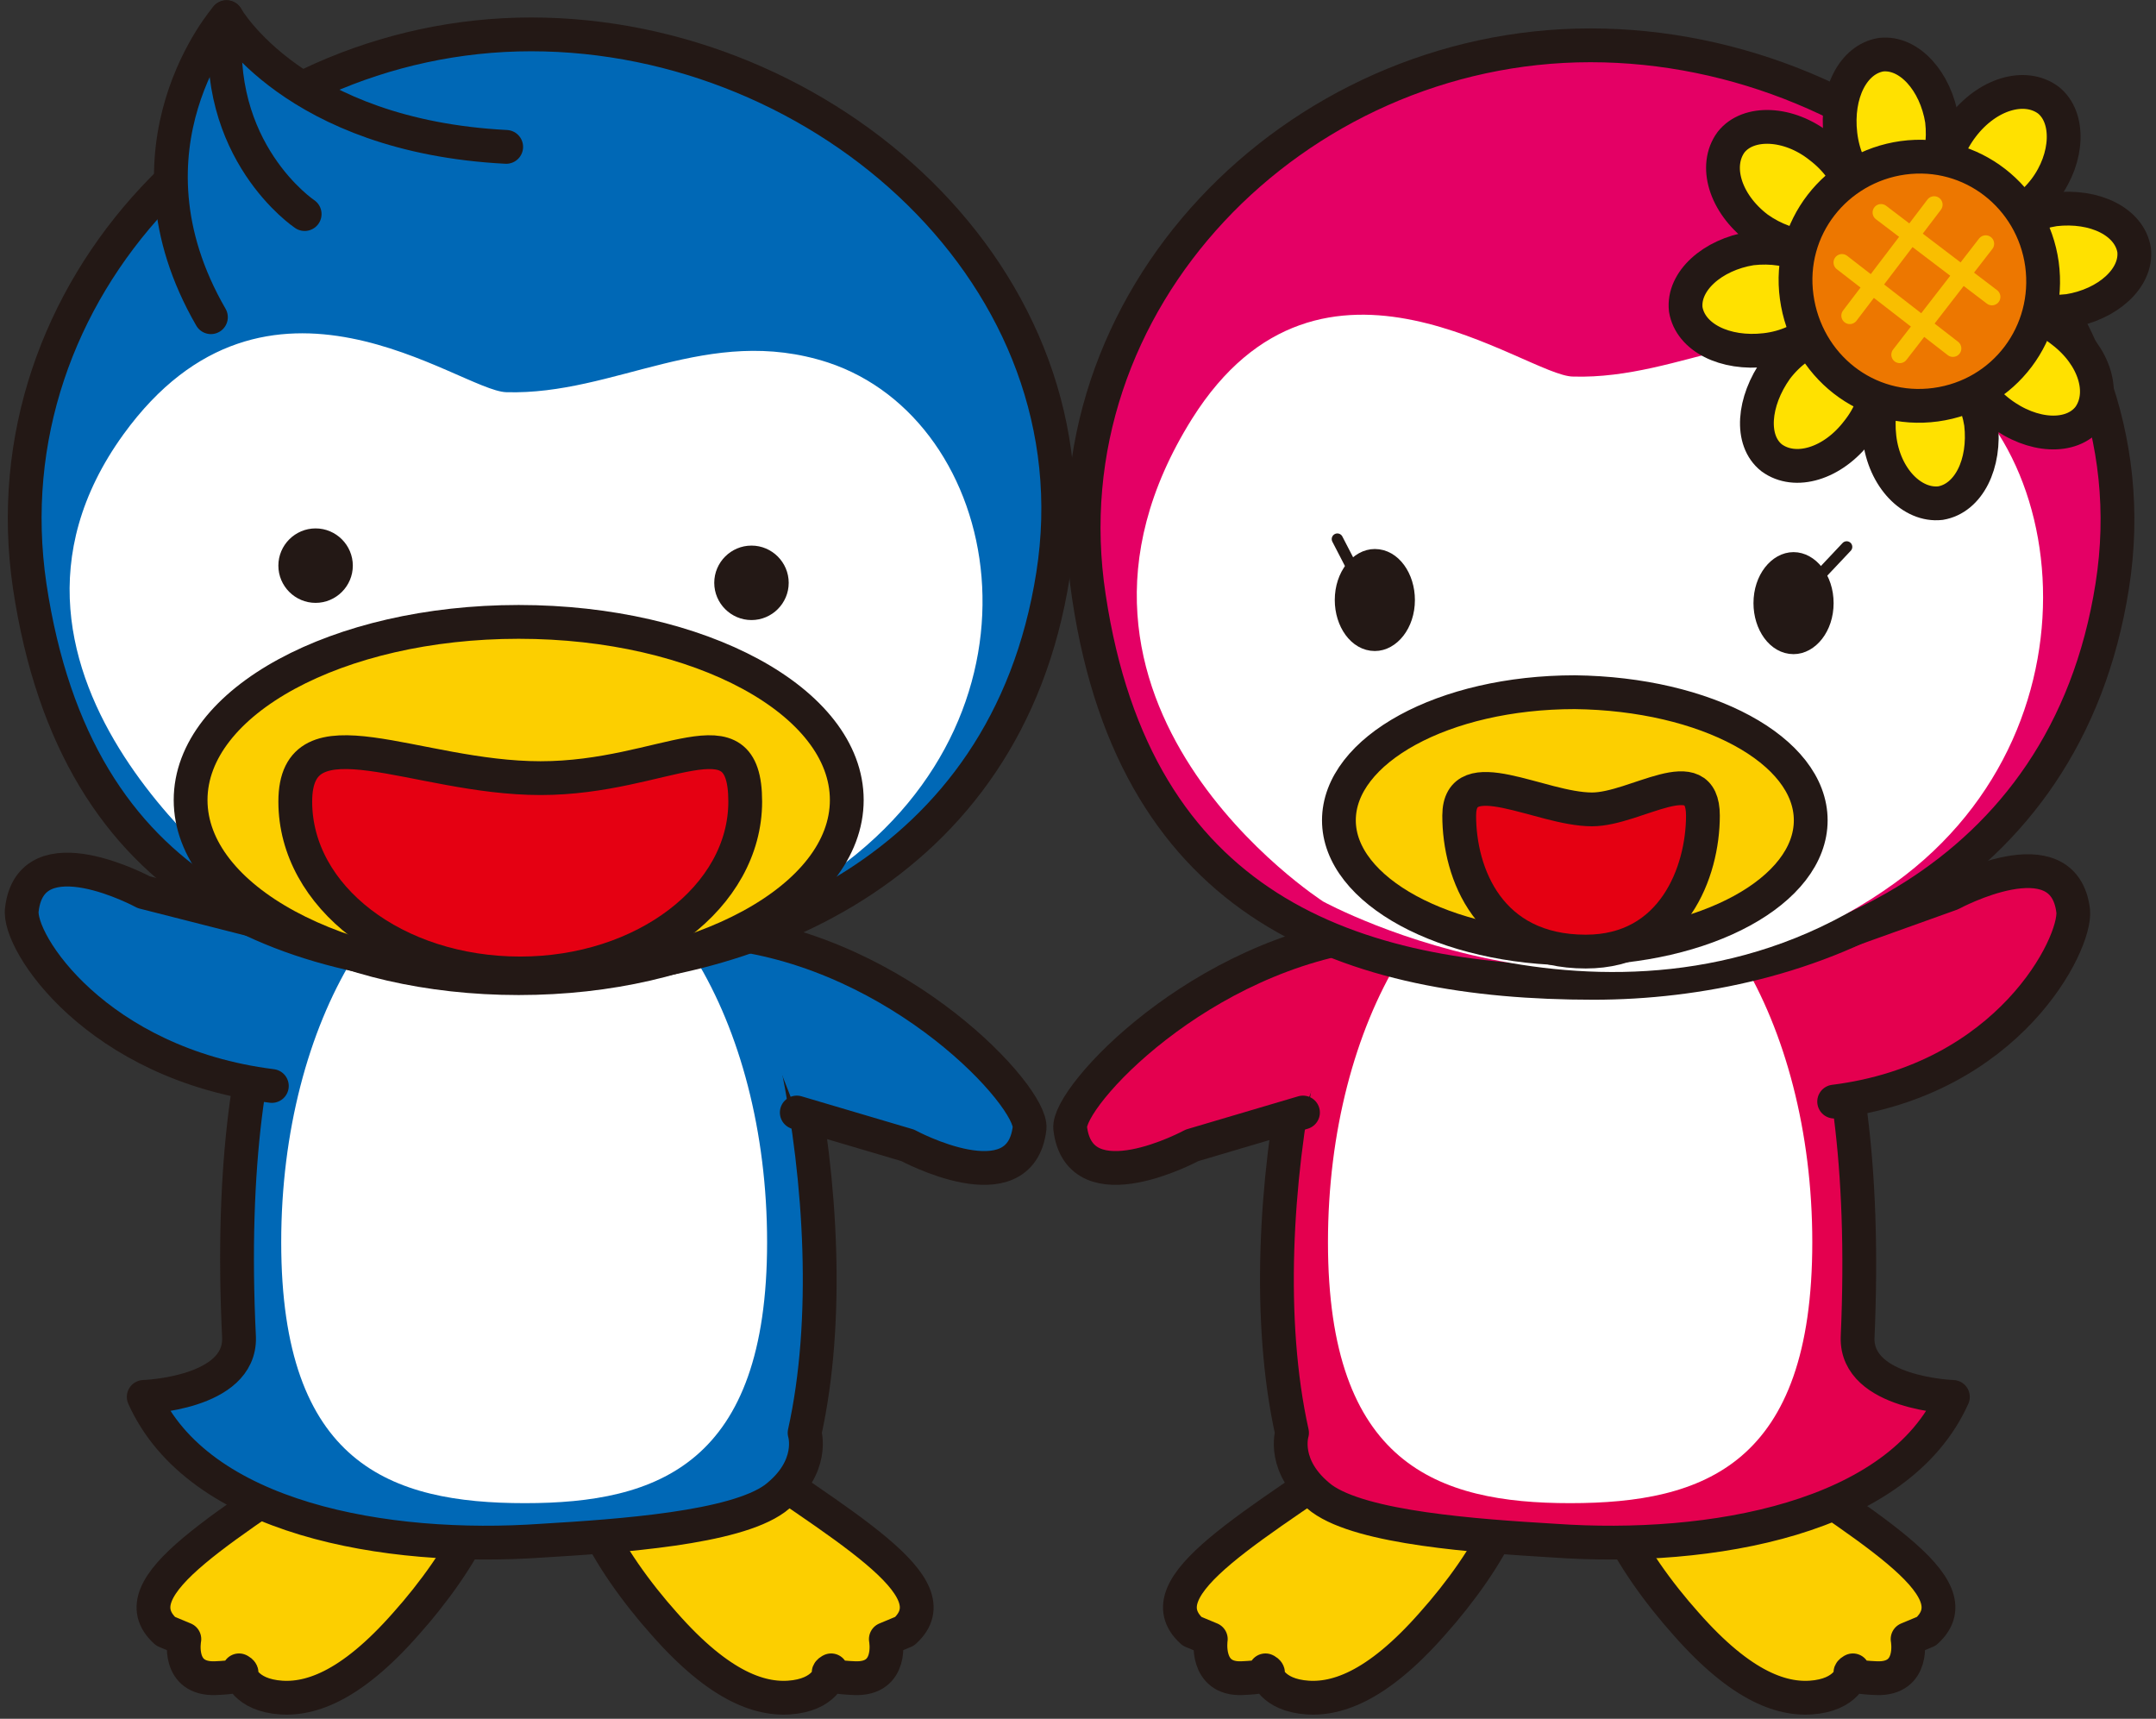 <?xml version="1.0" encoding="utf-8"?>
<!-- Generator: Adobe Illustrator 16.0.0, SVG Export Plug-In . SVG Version: 6.00 Build 0)  -->
<!DOCTYPE svg PUBLIC "-//W3C//DTD SVG 1.1//EN" "http://www.w3.org/Graphics/SVG/1.1/DTD/svg11.dtd">
<svg version="1.1" id="レイヤー_1" xmlns="http://www.w3.org/2000/svg" xmlns:xlink="http://www.w3.org/1999/xlink" x="0px"
	 y="0px" width="138px" height="110px" viewBox="0 0 138 110" enable-background="new 0 0 138 110" xml:space="preserve">
<rect x="0" y="0" width="138" height="110" fill="#333333" stroke="none"/>
<g>
	<path fill="#FCCF00" d="M104.2,92.1c-3.7,1.7,0.3,8,3.7,11.8c3.6,4.1,6.3,5,8.4,4.7c2.1-0.3,2.3-1.7,2.3-1.7s-0.9,0.4,1.5,0.5
		c2.5,0.1,2-2.5,2-2.5l1.2-0.5c3.2-2.9-4-6.7-12.2-12.5C111.3,92,108.8,90,104.2,92.1"/>
	<path fill="none" stroke="#231815" stroke-width="2.163" stroke-linecap="round" stroke-linejoin="round" d="M104.2,92.1
		c-3.7,1.7,0.3,8,3.7,11.8c3.6,4.1,6.3,5,8.4,4.7c2.1-0.3,2.3-1.7,2.3-1.7s-0.9,0.4,1.5,0.5c2.5,0.1,2-2.5,2-2.5l1.2-0.5
		c3.2-2.9-4-6.7-12.2-12.5C111.3,92,108.8,90,104.2,92.1z"/>
	<path fill="#FCCF00" d="M29.7,92.1c3.7,1.7-0.3,8-3.7,11.8c-3.6,4.1-6.3,5-8.4,4.7c-2.1-0.3-2.3-1.7-2.3-1.7s0.9,0.4-1.5,0.5
		c-2.5,0.1-2-2.5-2-2.5l-1.2-0.5c-3.2-2.9,4-6.7,12.2-12.5C22.7,92,25.2,90,29.7,92.1"/>
	<path fill="none" stroke="#231815" stroke-width="2.163" stroke-linecap="round" stroke-linejoin="round" d="M29.7,92.1
		c3.7,1.7-0.3,8-3.7,11.8c-3.6,4.1-6.3,5-8.4,4.7c-2.1-0.3-2.3-1.7-2.3-1.7s0.9,0.4-1.5,0.5c-2.5,0.1-2-2.5-2-2.5l-1.2-0.5
		c-3.2-2.9,4-6.7,12.2-12.5C22.7,92,25.2,90,29.7,92.1z"/>
	<path fill="#FCCF00" d="M95.4,92.1c3.7,1.7-0.3,8-3.7,11.8c-3.6,4.1-6.3,5-8.4,4.7c-2.1-0.3-2.3-1.7-2.3-1.7s0.9,0.4-1.5,0.5
		s-2-2.5-2-2.5l-1.2-0.5c-3.2-2.9,4-6.7,12.2-12.5C88.3,92,90.8,90,95.4,92.1"/>
	<path fill="none" stroke="#231815" stroke-width="2.163" stroke-linecap="round" stroke-linejoin="round" d="M95.4,92.1
		c3.7,1.7-0.3,8-3.7,11.8c-3.6,4.1-6.3,5-8.4,4.7c-2.1-0.3-2.3-1.7-2.3-1.7s0.9,0.4-1.5,0.5s-2-2.5-2-2.5l-1.2-0.5
		c-3.2-2.9,4-6.7,12.2-12.5C88.3,92,90.8,90,95.4,92.1z"/>
	<path fill="#E4004F" d="M111.3,55c-4.5-1.8-17.3-2.4-22-0.8c-4.4,1.5-9.8,23.1-6.6,37.5c0,0-0.7,2.2,1.9,4.2
		c2.6,1.9,9.9,2.4,14.9,2.7c10,0.7,22-1.4,25.5-9.2c0,0-6.2-0.2-6.1-3.8C119.9,63,113.6,55.9,111.3,55"/>
	<path fill="none" stroke="#231815" stroke-width="2.163" stroke-linecap="round" stroke-linejoin="round" d="M111.3,55
		c-4.5-1.8-17.3-2.4-22-0.8c-4.4,1.5-9.8,23.1-6.6,37.5c0,0-0.7,2.2,1.9,4.2c2.6,1.9,9.9,2.4,14.9,2.7c10,0.7,22-1.4,25.5-9.2
		c0,0-6.2-0.2-6.1-3.8C119.9,63,113.6,55.9,111.3,55z"/>
	<path fill="#E4004F" d="M88,59.7C76.8,61,68.3,70.2,68.5,72.2c0.6,5,7.8,1.1,7.8,1.1l7.1-2.1"/>
	<path fill="none" stroke="#231815" stroke-width="2.163" stroke-linecap="round" stroke-linejoin="round" d="M88,59.7
		C76.8,61,68.3,70.2,68.5,72.2c0.6,5,7.8,1.1,7.8,1.1l7.1-2.1"/>
	<path fill="#FFFFFF" d="M85,79.5c0,14.2,7,16.7,15.5,16.7c8.6,0,15.5-2.5,15.5-16.7c0-14.2-7-25.6-15.5-25.6
		C92,53.9,85,65.3,85,79.5"/>
	<path fill="#E4004F" d="M117.4,70.5c11.2-1.4,15.5-10.1,15.3-12.2c-0.6-5-7.8-1.1-7.8-1.1l-10.6,3.8"/>
	<path fill="none" stroke="#231815" stroke-width="2.163" stroke-linecap="round" stroke-linejoin="round" d="M117.4,70.5
		c11.2-1.4,15.5-10.1,15.3-12.2c-0.6-5-7.8-1.1-7.8-1.1l-10.6,3.8"/>
	<path fill="#FCCF00" d="M38.8,92.1c-3.7,1.7,0.3,8,3.7,11.8c3.6,4.1,6.3,5,8.4,4.7c2.1-0.3,2.3-1.7,2.3-1.7s-0.9,0.4,1.5,0.5
		c2.5,0.1,2-2.5,2-2.5l1.2-0.5c3.2-2.9-4-6.7-12.2-12.5C45.8,92,43.3,90,38.8,92.1"/>
	<path fill="none" stroke="#231815" stroke-width="2.163" stroke-linecap="round" stroke-linejoin="round" d="M38.8,92.1
		c-3.7,1.7,0.3,8,3.7,11.8c3.6,4.1,6.3,5,8.4,4.7c2.1-0.3,2.3-1.7,2.3-1.7s-0.9,0.4,1.5,0.5c2.5,0.1,2-2.5,2-2.5l1.2-0.5
		c3.2-2.9-4-6.7-12.2-12.5C45.8,92,43.3,90,38.8,92.1z"/>
	<path fill="#0068B6" d="M22.9,55c4.4-1.8,17.3-2.4,22-0.8c4.4,1.5,9.8,23.1,6.6,37.5c0,0,0.7,2.2-1.9,4.2
		c-2.6,1.9-9.9,2.4-14.9,2.7c-10,0.7-22-1.4-25.5-9.2c0,0,6.2-0.2,6.1-3.8C14.2,63,20.5,55.9,22.9,55"/>
	<path fill="none" stroke="#231815" stroke-width="2.163" stroke-linecap="round" stroke-linejoin="round" d="M22.9,55
		c4.4-1.8,17.3-2.4,22-0.8c4.4,1.5,9.8,23.1,6.6,37.5c0,0,0.7,2.2-1.9,4.2c-2.6,1.9-9.9,2.4-14.9,2.7c-10,0.7-22-1.4-25.5-9.2
		c0,0,6.2-0.2,6.1-3.8C14.2,63,20.5,55.9,22.9,55z"/>
	<path fill="#0068B6" d="M46.5,59.7C57.7,61,66.1,70.2,65.9,72.2c-0.6,5-7.8,1.1-7.8,1.1l-7.1-2.1"/>
	<path fill="none" stroke="#231815" stroke-width="2.163" stroke-linecap="round" stroke-linejoin="round" d="M46.5,59.7
		C57.7,61,66.1,70.2,65.9,72.2c-0.6,5-7.8,1.1-7.8,1.1l-7.1-2.1"/>
	<path fill="#FFFFFF" d="M49.1,79.5c0,14.2-7,16.7-15.5,16.7C25,96.2,18,93.7,18,79.5c0-14.2,7-25.6,15.5-25.6
		C42.1,53.9,49.1,65.3,49.1,79.5"/>
	<path fill="#0068B6" d="M17.4,69.5c-11.2-1.4-16.3-9.2-16-11.3c0.6-5,7.8-1.1,7.8-1.1l11,2.8"/>
	<path fill="none" stroke="#231815" stroke-width="2.163" stroke-linecap="round" stroke-linejoin="round" d="M17.4,69.5
		c-11.2-1.4-16.3-9.2-16-11.3c0.6-5,7.8-1.1,7.8-1.1l11,2.8"/>
	<path fill="#0068B6" d="M67.4,36.8c-3,19.1-19.8,25.4-33.2,25.4c-15.5,0-29.3-4.7-32.3-24.7C-0.9,18.5,15.1,2.2,34,2.2
		C52.8,2.2,70.4,17.8,67.4,36.8"/>
	<path fill="none" stroke="#231815" stroke-width="2.163" d="M67.4,36.8c-3,19.1-19.8,25.4-33.2,25.4c-15.5,0-29.3-4.7-32.3-24.7
		C-0.9,18.5,15.1,2.2,34,2.2C52.8,2.2,70.4,17.8,67.4,36.8z"/>
	<path fill="#FFFFFF" d="M16.4,57.4c0,0-19.7-14.1-8.5-29.6c9.2-12.7,21.5-2.8,24.5-2.7c7,0.2,12.9-4.4,20.6-1.9
		c11.2,3.7,14.8,22.1,0.6,32.4C36.9,67.9,16.4,57.4,16.4,57.4"/>
	<path fill="#E40065" d="M135.2,37.5c-3,19.1-19.8,25.4-33.2,25.4c-15.5,0-29.3-4.7-32.3-24.7c-2.9-19,13.2-35.3,32.1-35.3
		C120.6,2.9,138.2,18.5,135.2,37.5"/>
	<path fill="none" stroke="#231815" stroke-width="2.163" d="M135.2,37.5c-3,19.1-19.8,25.4-33.2,25.4c-15.5,0-29.3-4.7-32.3-24.7
		c-2.9-19,13.2-35.3,32.1-35.3C120.6,2.9,138.2,18.5,135.2,37.5z"/>
	<path fill="#0068B6" d="M13.5,20.3c-6.3-10.9,1-19.2,1-19.2s4.3,7.6,17.9,8.3"/>
	<path fill="none" stroke="#231815" stroke-width="2.163" stroke-linecap="round" stroke-linejoin="round" d="M13.5,20.3
		c-6.3-10.9,1-19.2,1-19.2s4.3,7.6,17.9,8.3"/>
	<path fill="none" stroke="#231815" stroke-width="2.163" stroke-linecap="round" stroke-linejoin="round" d="M19.5,13.7
		c0,0-6-4-5-12.6"/>
	<path fill="#231815" d="M22.2,36.2c0,1.1-0.9,2-2,2c-1.1,0-2-0.9-2-2c0-1.1,0.9-2,2-2C21.3,34.2,22.2,35.1,22.2,36.2"/>
	<path fill="none" stroke="#231815" stroke-width="0.766" d="M22.2,36.2c0,1.1-0.9,2-2,2c-1.1,0-2-0.9-2-2c0-1.1,0.9-2,2-2
		C21.3,34.2,22.2,35.1,22.2,36.2z"/>
	<path fill="#231815" d="M50.1,37.3c0,1.1-0.9,2-2,2c-1.1,0-2-0.9-2-2c0-1.1,0.9-2,2-2C49.2,35.3,50.1,36.2,50.1,37.3"/>
	<path fill="none" stroke="#231815" stroke-width="0.766" d="M50.1,37.3c0,1.1-0.9,2-2,2c-1.1,0-2-0.9-2-2c0-1.1,0.9-2,2-2
		C49.2,35.3,50.1,36.2,50.1,37.3z"/>
	<path fill="#FCCF00" d="M54.2,51.2c0,6.3-9.4,11.4-21,11.4c-11.6,0-21-5.1-21-11.4c0-6.3,9.4-11.4,21-11.4
		C44.8,39.8,54.2,44.9,54.2,51.2"/>
	<path fill="none" stroke="#231815" stroke-width="2.163" stroke-linecap="round" stroke-linejoin="round" d="M54.2,51.2
		c0,6.3-9.4,11.4-21,11.4c-11.6,0-21-5.1-21-11.4c0-6.3,9.4-11.4,21-11.4C44.8,39.8,54.2,44.9,54.2,51.2z"/>
	<path fill="#FFFFFF" d="M84.7,57.7c0,0-19.8-12.7-8.4-30.9c8.3-13.2,21.4-2.7,24.4-2.7c7,0.2,12.8-4.4,20.5-1.8
		c11.2,3.7,14.2,24,0.1,34.2C104.6,68.6,84.7,57.7,84.7,57.7"/>
	<path fill="#FFE100" d="M132.4,19.9c-2.6,0.3-4.8-0.8-5.1-2.6c-0.2-1.8,1.7-3.5,4.2-3.9c2.6-0.3,4.8,0.8,5.1,2.6
		C136.8,17.8,134.9,19.5,132.4,19.9"/>
	<path fill="none" stroke="#231815" stroke-width="2.163" stroke-linecap="round" stroke-linejoin="round" d="M132.4,19.9
		c-2.6,0.3-4.8-0.8-5.1-2.6c-0.2-1.8,1.7-3.5,4.2-3.9c2.6-0.3,4.8,0.8,5.1,2.6C136.8,17.8,134.9,19.5,132.4,19.9z"/>
	<path fill="#FFE100" d="M113,22.4c-2.6,0.3-4.8-0.8-5.1-2.6c-0.2-1.8,1.7-3.5,4.2-3.9c2.6-0.3,4.8,0.8,5.1,2.6
		C117.5,20.3,115.6,22.1,113,22.4"/>
	<path fill="none" stroke="#231815" stroke-width="2.163" stroke-linecap="round" stroke-linejoin="round" d="M113,22.4
		c-2.6,0.3-4.8-0.8-5.1-2.6c-0.2-1.8,1.7-3.5,4.2-3.9c2.6-0.3,4.8,0.8,5.1,2.6C117.5,20.3,115.6,22.1,113,22.4z"/>
	<path fill="#FFE100" d="M120.3,28c-0.3-2.6,0.8-4.8,2.6-5.1c1.8-0.2,3.5,1.7,3.9,4.2c0.3,2.6-0.8,4.8-2.6,5.1
		C122.4,32.4,120.6,30.6,120.3,28"/>
	<path fill="none" stroke="#231815" stroke-width="2.163" stroke-linecap="round" stroke-linejoin="round" d="M120.3,28
		c-0.3-2.6,0.8-4.8,2.6-5.1c1.8-0.2,3.5,1.7,3.9,4.2c0.3,2.6-0.8,4.8-2.6,5.1C122.4,32.4,120.6,30.6,120.3,28z"/>
	<path fill="#FFE100" d="M117.8,8.6c-0.3-2.6,0.8-4.8,2.6-5.1c1.8-0.2,3.5,1.7,3.9,4.2c0.3,2.6-0.8,4.8-2.6,5.1
		C119.8,13.1,118.1,11.2,117.8,8.6"/>
	<path fill="none" stroke="#231815" stroke-width="2.163" stroke-linecap="round" stroke-linejoin="round" d="M117.8,8.6
		c-0.3-2.6,0.8-4.8,2.6-5.1c1.8-0.2,3.5,1.7,3.9,4.2c0.3,2.6-0.8,4.8-2.6,5.1C119.8,13.1,118.1,11.2,117.8,8.6z"/>
	<path fill="#FFE100" d="M128,26.4c-2.1-1.6-2.8-4-1.7-5.5c1.1-1.4,3.7-1.3,5.7,0.3c2.1,1.6,2.8,4,1.7,5.5
		C132.6,28.1,130.1,28,128,26.4"/>
	<path fill="none" stroke="#231815" stroke-width="2.163" stroke-linecap="round" stroke-linejoin="round" d="M128,26.4
		c-2.1-1.6-2.8-4-1.7-5.5c1.1-1.4,3.7-1.3,5.7,0.3c2.1,1.6,2.8,4,1.7,5.5C132.6,28.1,130.1,28,128,26.4z"/>
	<path fill="#FFE100" d="M112.5,14.6c-2.1-1.6-2.8-4-1.7-5.5c1.1-1.4,3.7-1.3,5.7,0.3c2.1,1.6,2.8,4,1.7,5.5
		C117.2,16.2,114.6,16.1,112.5,14.6"/>
	<path fill="none" stroke="#231815" stroke-width="2.163" stroke-linecap="round" stroke-linejoin="round" d="M112.5,14.6
		c-2.1-1.6-2.8-4-1.7-5.5c1.1-1.4,3.7-1.3,5.7,0.3c2.1,1.6,2.8,4,1.7,5.5C117.2,16.2,114.6,16.1,112.5,14.6z"/>
	<path fill="#FFE100" d="M113.7,23.6c1.6-2.1,4-2.8,5.5-1.7c1.4,1.1,1.3,3.7-0.3,5.7c-1.6,2.1-4,2.8-5.5,1.7
		C112,28.2,112.2,25.7,113.7,23.6"/>
	<path fill="none" stroke="#231815" stroke-width="2.163" stroke-linecap="round" stroke-linejoin="round" d="M113.7,23.6
		c1.6-2.1,4-2.8,5.5-1.7c1.4,1.1,1.3,3.7-0.3,5.7c-1.6,2.1-4,2.8-5.5,1.7C112,28.2,112.2,25.7,113.7,23.6z"/>
	<path fill="#FFE100" d="M125.6,8.1c1.6-2.1,4-2.8,5.5-1.7c1.4,1.1,1.3,3.7-0.2,5.7c-1.6,2.1-4,2.8-5.5,1.7
		C123.9,12.8,124,10.2,125.6,8.1"/>
	<path fill="none" stroke="#231815" stroke-width="2.163" stroke-linecap="round" stroke-linejoin="round" d="M125.6,8.1
		c1.6-2.1,4-2.8,5.5-1.7c1.4,1.1,1.3,3.7-0.2,5.7c-1.6,2.1-4,2.8-5.5,1.7C123.9,12.8,124,10.2,125.6,8.1z"/>
	<path fill="#ED7700" d="M123.9,25.9c-4.4,0.6-8.3-2.5-8.9-6.9c-0.6-4.4,2.5-8.3,6.8-8.9c4.4-0.6,8.3,2.5,8.9,6.8
		C131.3,21.3,128.3,25.3,123.9,25.9"/>
	<path fill="none" stroke="#231815" stroke-width="2.163" stroke-linecap="round" stroke-linejoin="round" d="M123.9,25.9
		c-4.4,0.6-8.3-2.5-8.9-6.9c-0.6-4.4,2.5-8.3,6.8-8.9c4.4-0.6,8.3,2.5,8.9,6.8C131.3,21.3,128.3,25.3,123.9,25.9z"/>
	
		<line fill="none" stroke="#F9BE00" stroke-width="1.081" stroke-linecap="round" stroke-linejoin="round" x1="127.5" y1="19" x2="120.4" y2="13.6"/>
	
		<line fill="none" stroke="#F9BE00" stroke-width="1.081" stroke-linecap="round" stroke-linejoin="round" x1="125" y1="22.3" x2="117.9" y2="16.8"/>
	
		<line fill="none" stroke="#F9BE00" stroke-width="1.081" stroke-linecap="round" stroke-linejoin="round" x1="121.6" y1="22.7" x2="127.1" y2="15.6"/>
	
		<line fill="none" stroke="#F9BE00" stroke-width="1.081" stroke-linecap="round" stroke-linejoin="round" x1="118.4" y1="20.2" x2="123.8" y2="13.1"/>
	
		<line fill="none" stroke="#231815" stroke-width="0.721" stroke-linecap="round" stroke-linejoin="round" x1="85.6" y1="34.5" x2="87.1" y2="37.4"/>
	<path fill="#231815" d="M90.1,38.4c0,1.6-1,2.8-2.1,2.8c-1.2,0-2.1-1.3-2.1-2.8c0-1.6,1-2.8,2.1-2.8C89.2,35.6,90.1,36.9,90.1,38.4
		"/>
	<path fill="none" stroke="#231815" stroke-width="0.929" d="M90.1,38.4c0,1.6-1,2.8-2.1,2.8c-1.2,0-2.1-1.3-2.1-2.8
		c0-1.6,1-2.8,2.1-2.8C89.2,35.6,90.1,36.9,90.1,38.4z"/>
	<g>
		<defs>
			<path id="SVGID_1_" d="M114.9,38.5l3.3-3.5L114.9,38.5z"/>
		</defs>
		<clipPath id="SVGID_2_">
			<use xlink:href="#SVGID_1_"  overflow="visible"/>
		</clipPath>
		
			<linearGradient id="SVGID_3_" gradientUnits="userSpaceOnUse" x1="-499.953" y1="506.361" x2="-499.472" y2="506.361" gradientTransform="matrix(6.829 0 0 -6.829 3529.107 3494.721)">
			<stop  offset="0" style="stop-color:#FFFFFF"/>
			<stop  offset="1" style="stop-color:#231815"/>
		</linearGradient>
		<rect x="114.9" y="35" clip-path="url(#SVGID_2_)" fill="url(#SVGID_3_)" width="3.3" height="3.5"/>
	</g>
	
		<line fill="none" stroke="#231815" stroke-width="0.721" stroke-linecap="round" stroke-linejoin="round" x1="118.2" y1="35" x2="114.9" y2="38.5"/>
	<path fill="#231815" d="M116.9,38.6c0,1.6-1,2.8-2.1,2.8c-1.2,0-2.1-1.3-2.1-2.8c0-1.6,1-2.8,2.1-2.8
		C115.9,35.8,116.9,37,116.9,38.6"/>
	<path fill="none" stroke="#231815" stroke-width="0.929" d="M116.9,38.6c0,1.6-1,2.8-2.1,2.8c-1.2,0-2.1-1.3-2.1-2.8
		c0-1.6,1-2.8,2.1-2.8C115.9,35.8,116.9,37,116.9,38.6z"/>
	<path fill="#FCCF00" d="M115.9,52.5c0,4.5-6.7,8.2-15.1,8.2c-8.3,0-15.1-3.7-15.1-8.2c0-4.5,6.7-8.2,15.1-8.2
		C109.2,44.4,115.9,48,115.9,52.5"/>
	<path fill="none" stroke="#231815" stroke-width="2.163" stroke-linecap="round" stroke-linejoin="round" d="M115.9,52.5
		c0,4.5-6.7,8.2-15.1,8.2c-8.3,0-15.1-3.7-15.1-8.2c0-4.5,6.7-8.2,15.1-8.2C109.2,44.4,115.9,48,115.9,52.5z"/>
	<path fill="#E50012" d="M109,52.2c0,3.6-1.9,8.7-7.5,8.7c-6.2,0-8.1-5-8.1-8.7c0-3.6,5.2-0.4,8.5-0.4C104.7,51.8,109,48.5,109,52.2
		"/>
	<path fill="none" stroke="#231815" stroke-width="2.163" stroke-linecap="round" stroke-linejoin="round" d="M109,52.2
		c0,3.6-1.9,8.7-7.5,8.7c-6.2,0-8.1-5-8.1-8.7c0-3.6,5.2-0.4,8.5-0.4C104.7,51.8,109,48.5,109,52.2z"/>
	<path fill="#E50012" d="M47.7,51.3c0,6.1-6.5,11-14.4,11c-8,0-14.4-4.9-14.4-11c0-6.1,7.7-1.5,15.7-1.5S47.7,45.2,47.7,51.3"/>
	<path fill="none" stroke="#231815" stroke-width="2.163" stroke-linecap="round" stroke-linejoin="round" d="M47.7,51.3
		c0,6.1-6.5,11-14.4,11c-8,0-14.4-4.9-14.4-11c0-6.1,7.7-1.5,15.7-1.5S47.7,45.2,47.7,51.3z"/>
</g>
</svg>
